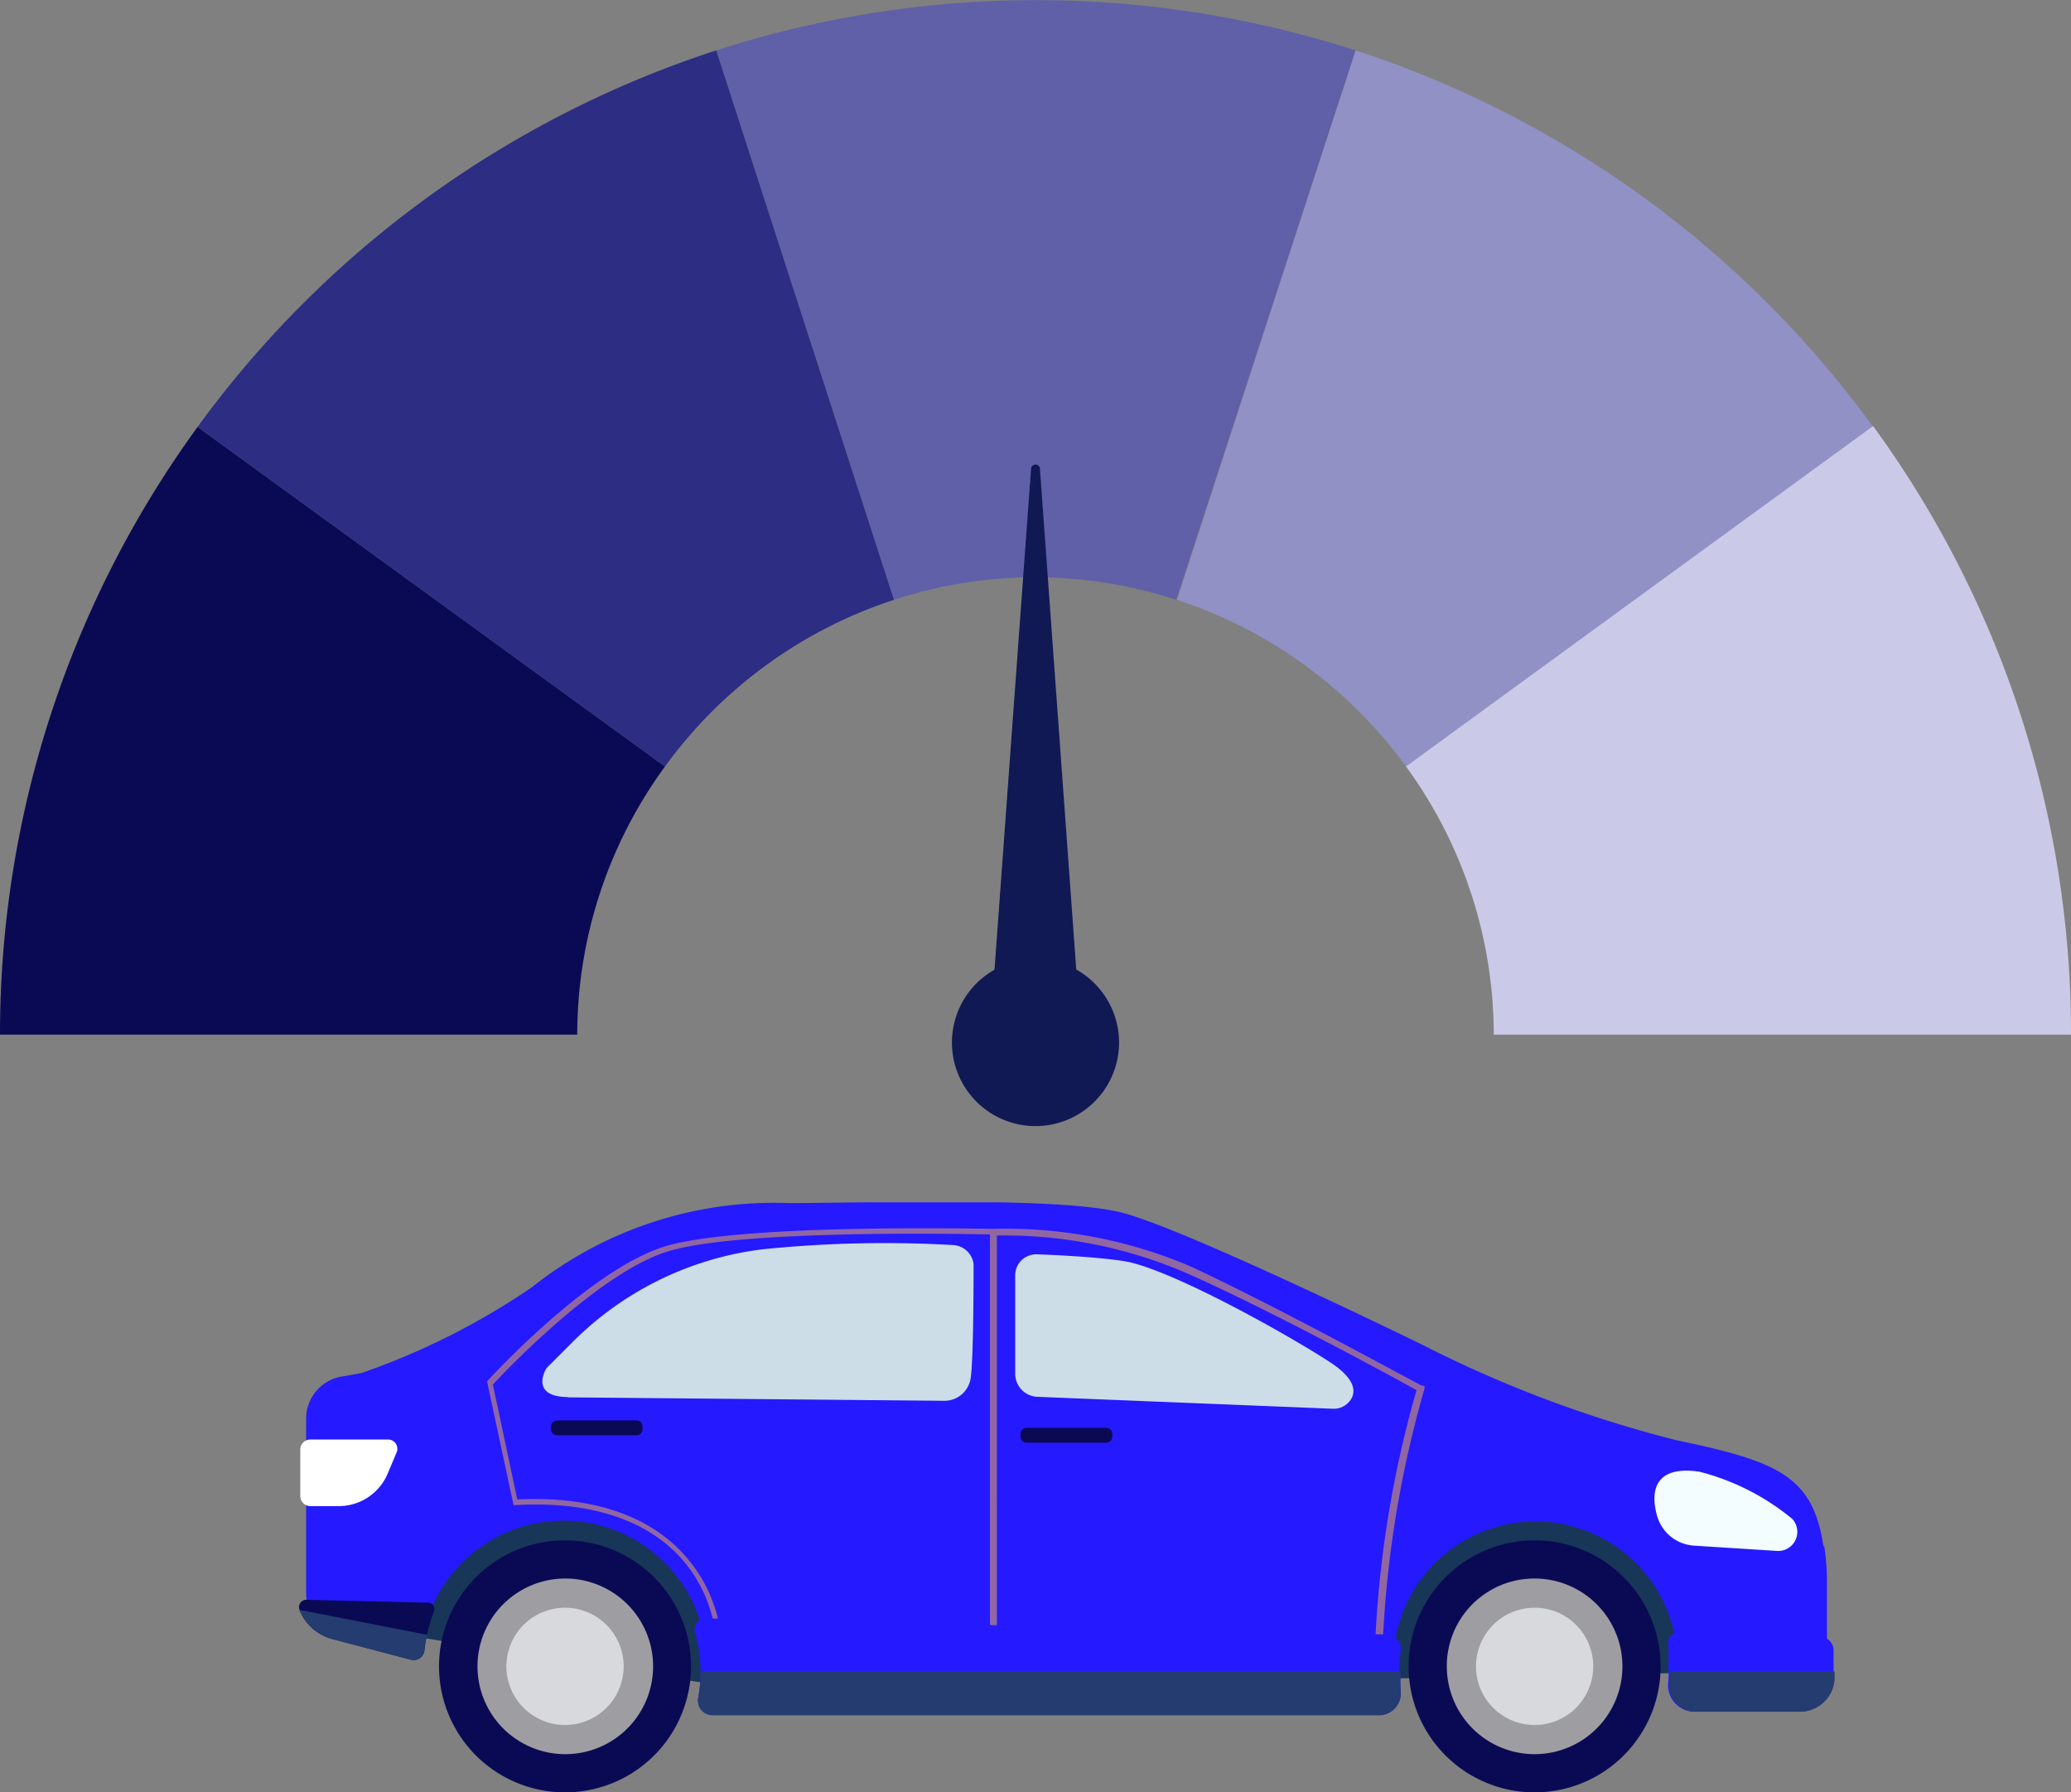 <svg xmlns="http://www.w3.org/2000/svg" xmlns:xlink="http://www.w3.org/1999/xlink" width="78.07" height="67.56" viewBox="0 0 78.07 67.56"><rect x="0" y="0" width="78.07" height="67.56" fill="#808080" stroke="none"/><defs><clipPath id="a1ff132f-afcc-4d8a-a4d0-45c33e8193db"><rect x="11.27" y="45.32" width="57.88" height="22.23" fill="none"></rect></clipPath><clipPath id="a5c3f4a3-e00a-449e-b426-1df28ce3edc4"><rect x="18.32" y="46.3" width="35.38" height="15.89" fill="none"></rect></clipPath></defs><g style="isolation:isolate"><g id="efbf3df2-cc17-4c26-b70f-112e6bf435bd" data-name="Layer 2"><g id="bda6f925-1e95-4971-985b-938718895af4" data-name="Layer 1"><path d="M53,28.89l17.61-12.8A39.09,39.09,0,0,0,51.1,1.9L44.37,22.61A17.29,17.29,0,0,1,53,28.89Z" fill="#9191c6"></path><path d="M56.31,39H78.07a38.84,38.84,0,0,0-7.46-22.94L53,28.89A17.14,17.14,0,0,1,56.31,39Z" fill="#cacae8"></path><path d="M39,21.76a17.11,17.11,0,0,1,5.34.85L51.1,1.9A39.26,39.26,0,0,0,27,1.9L33.7,22.61A17.1,17.1,0,0,1,39,21.76Z" fill="#6060a8"></path><path d="M25.07,28.89,7.45,16.09A38.9,38.9,0,0,0,0,39H21.76A17.14,17.14,0,0,1,25.07,28.89Z" fill="#0a0a54"></path><path d="M33.7,22.61,27,1.9A39.12,39.12,0,0,0,7.45,16.09l17.62,12.8A17.29,17.29,0,0,1,33.7,22.61Z" fill="#2d2d84"></path><circle cx="39.03" cy="39.29" r="3.15" transform="translate(-8.15 68.29) rotate(-76.76)" fill="#101954"></circle><path d="M39.2,17.64l1.57,21.65H37.29l1.58-21.65A.17.17,0,0,1,39.2,17.64Z" fill="#101954"></path><path d="M39,41.06a1.77,1.77,0,1,1,1.77-1.77A1.76,1.76,0,0,1,39,41.06Z" fill="#101954"></path><g id="b586c956-6ab5-4680-ab15-4ed881600709" data-name="Artwork 4"><g clip-path="url(#a1ff132f-afcc-4d8a-a4d0-45c33e8193db)"><g clip-path="url(#a1ff132f-afcc-4d8a-a4d0-45c33e8193db)"><g clip-path="url(#a1ff132f-afcc-4d8a-a4d0-45c33e8193db)"><path d="M15.48,61.66S27,63.57,27.14,63.49,28.77,57,28.77,57s-9.53-1.71-9.68-1.71A15.82,15.82,0,0,0,16.84,57l-1.36,4.63" fill="#183658"></path><path d="M50.61,63.3c.28,0,14.22-.27,14.22-.27l-1-3.21s-1.93-2.93-3-2.87-7.1-.94-8.15-.21-2,.15-2.48,1.89-.89,1.93-.5,3a6.5,6.5,0,0,0,.91,1.69" fill="#183658"></path><path d="M16.55,62.81a4.75,4.75,0,1,0,4.75-4.75,4.75,4.75,0,0,0-4.75,4.75" fill="#0a0a54"></path><path d="M18,62.81A3.31,3.31,0,1,0,21.3,59.5,3.31,3.31,0,0,0,18,62.81" fill="#9e9da2"></path><path d="M19.09,62.81A2.21,2.21,0,1,0,21.3,60.6a2.21,2.21,0,0,0-2.21,2.21" fill="#d8d9dd"></path><path d="M53.1,62.81a4.75,4.75,0,1,0,4.74-4.75,4.75,4.75,0,0,0-4.74,4.75" fill="#0a0a54"></path><path d="M54.54,62.81a3.31,3.31,0,1,0,3.3-3.31,3.3,3.3,0,0,0-3.3,3.31" fill="#9e9da2"></path><path d="M55.64,62.81a2.21,2.21,0,1,0,2.2-2.21,2.21,2.21,0,0,0-2.2,2.21" fill="#d8d9dd"></path><path d="M68.74,58.29c-.4-2.65-1.7-3.2-5.53-4a45.77,45.77,0,0,1-9.61-3.61s-9.17-4.49-11.42-5-7.77-.37-12.41-.33a14.67,14.67,0,0,0-9.72,3.17,27.07,27.07,0,0,1-6.44,3.24l-.75.13a1.61,1.61,0,0,0-1.32,1.58v6.56a1.65,1.65,0,0,0,1.22,1.59l2.69.71a.38.38,0,0,0,.44-.34,5.4,5.4,0,0,1,10.75.64,5.25,5.25,0,0,1-.09,1,.53.53,0,0,0,.52.63h24.7a.8.8,0,0,0,.79-.9,5.36,5.36,0,1,1,10.68-.71,5.49,5.49,0,0,1,0,.58.92.92,0,0,0,.91,1h3.55a1.17,1.17,0,0,0,1.17-1.17V59.65a8.89,8.89,0,0,0-.1-1.36" fill="#2519ff"></path><path d="M11.7,54.26h2.93a.35.35,0,0,1,.32.49l-.33.78a2,2,0,0,1-1.85,1.24H11.7a.38.38,0,0,1-.38-.38V54.64a.38.38,0,0,1,.38-.38" fill="#fff"></path><path d="M64.09,55.48a9,9,0,0,1,3.47,1.77A.72.72,0,0,1,67,58.46l-3.14-.2a1.55,1.55,0,0,1-1.39-1.11c-.3-1.06,0-1.93,1.64-1.67" fill="#f3fcff"></path><path d="M11.56,60.3a.28.28,0,0,0-.27.38,1.83,1.83,0,0,0,1.24,1.1l3,.79A.41.41,0,0,0,16,62.2a5.89,5.89,0,0,1,.36-1.46.24.24,0,0,0-.22-.33Z" fill="#0a0a54"></path><path d="M63.26,61.54a.37.37,0,0,0-.37.42,6.49,6.49,0,0,1,0,.77,4.73,4.73,0,0,1,0,.65,1,1,0,0,0,1,1.14h3.94a1.3,1.3,0,0,0,1.29-1.3v-1a.52.52,0,0,0-.52-.53Z" fill="#2519ff"></path><g opacity="0.5" style="mix-blend-mode:multiply"><g clip-path="url(#a5c3f4a3-e00a-449e-b426-1df28ce3edc4)"><path d="M53.6,52.23c-.05,0-5.27-2.89-8.73-4.5a17.78,17.78,0,0,0-7.42-1.41c-.44,0-9.59-.21-12.41.67s-6.53,4.91-6.68,5.08l0,0,1,4.66h.11c2.88-.16,5.09.61,6.39,2.22a5.34,5.34,0,0,1,1.1,2.53v.11l10.41.27h.25l14.5.29v-.13a41.24,41.24,0,0,1,1.58-9.68l0-.1ZM27.14,61.39A5.49,5.49,0,0,0,26,58.85c-.93-1.17-2.81-2.51-6.5-2.33l-.92-4.33c.42-.46,3.92-4.15,6.53-5s11.09-.68,12.21-.66V61.65Zm24.7.54-14.26-.28V46.57A17.34,17.34,0,0,1,44.76,48C48,49.44,52.69,52,53.4,52.4a40.88,40.88,0,0,0-1.56,9.53" fill="#feb546"></path></g></g><path d="M11.29,60.68a1.83,1.83,0,0,0,1.24,1.1l3,.79A.41.41,0,0,0,16,62.2c0-.2.06-.39.1-.58Z" fill="#243c6f"></path><path d="M62.93,63a2.43,2.43,0,0,1,0,.38,1,1,0,0,0,1,1.14h3.94a1.3,1.3,0,0,0,1.29-1.3V63Z" fill="#243c6f"></path><path d="M52.74,63a5.25,5.25,0,0,1,.06-.79.53.53,0,0,0-.5-.6L26.61,61a.42.42,0,0,0-.41.53A5.19,5.19,0,0,1,26.41,63a5.36,5.36,0,0,1-.09,1,.55.55,0,0,0,.53.65H52a.82.82,0,0,0,.8-.92,5.52,5.52,0,0,1,0-.71" fill="#2519ff"></path><path d="M52.74,63H26.41a5.36,5.36,0,0,1-.09,1,.55.55,0,0,0,.53.65H52a.82.82,0,0,0,.8-.92,5.52,5.52,0,0,1,0-.71" fill="#243c6f"></path><path d="M24,54.1H21a.23.23,0,0,1-.23-.23v-.1a.23.23,0,0,1,.23-.23h3a.22.22,0,0,1,.22.23v.1a.22.22,0,0,1-.22.23" fill="#0a0a54"></path><path d="M41.7,54.38h-3a.23.23,0,0,1-.23-.23v-.1a.23.23,0,0,1,.23-.23h3a.23.23,0,0,1,.23.23v.1a.23.23,0,0,1-.23.23" fill="#0a0a54"></path><path d="M21.4,52.67l14.19.13a1,1,0,0,0,1-.84c.12-.81.11-4.32.11-4.32a.82.82,0,0,0-.78-.71,45.14,45.14,0,0,0-7.17.16,12.21,12.21,0,0,0-7.15,3.48l-1,1s-.68,1.08.82,1.09" fill="#ccdde8"></path><path d="M38.27,48.09v3.67a.87.87,0,0,0,.83.89l11.15.45a.76.76,0,0,0,.66-.33c.2-.29.22-.78-.78-1.43-1.74-1.13-6.16-3.58-7.8-3.81-1-.15-2.4-.22-3.25-.25a.79.79,0,0,0-.81.81" fill="#ccdde8"></path></g></g></g></g></g></g></g></svg>